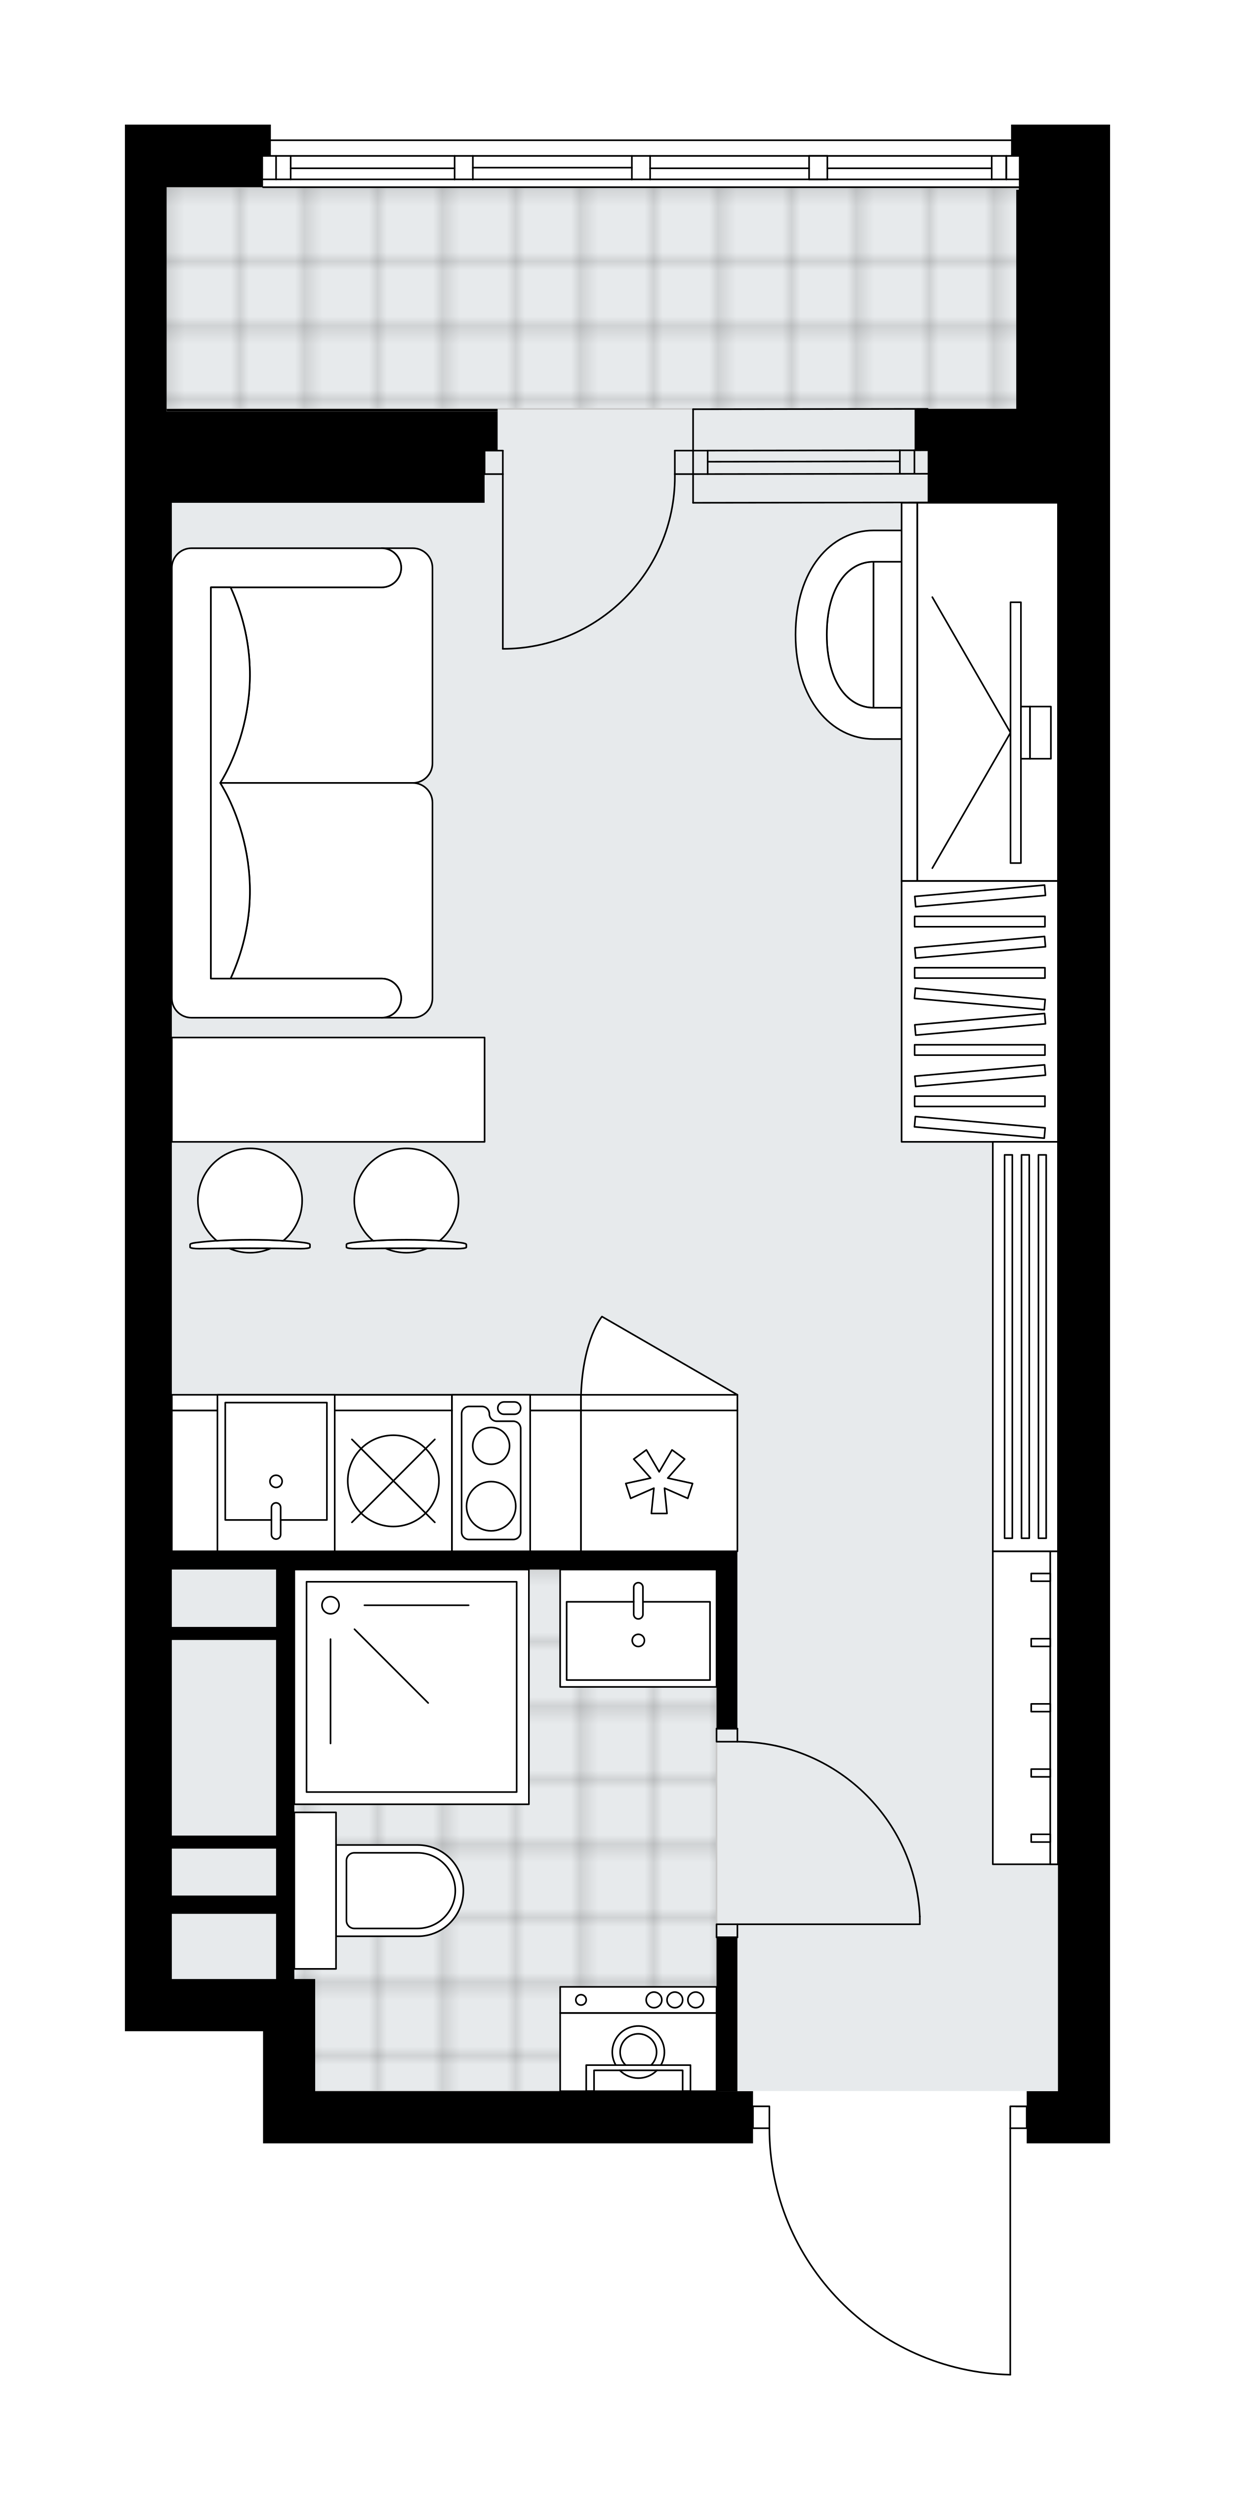 <svg xmlns="http://www.w3.org/2000/svg" xmlns:xlink="http://www.w3.org/1999/xlink" height="2000px" id="Layer_1" style="enable-background:new 0 0 988.68 2000;" version="1.1" viewBox="0 0 988.68 2000" width="988.68px" x="0px" y="0px" xml:space="preserve">
<style type="text/css">
	.st0{fill:none;}
	.st1{opacity:0.25;fill:none;stroke:#070606;stroke-width:0.4;stroke-miterlimit:10;}
	.st2{fill:#FFFFFF;}
	.st3{fill:#E7EAEC;}
	.st4{fill:url(#SVGID_1_);stroke:#C8C8C8;stroke-width:1.3;stroke-miterlimit:10;}
	
		.st5{fill:url(#SVGID_00000039122987709774293690000008605318083899356806_);stroke:#C8C8C8;stroke-width:1.3;stroke-miterlimit:10;}
	.st6{fill:none;stroke:#000000;stroke-width:1.3;stroke-linecap:round;stroke-linejoin:round;stroke-miterlimit:10;}
	.st7{fill:none;stroke:#000000;stroke-width:1.3;stroke-linecap:round;stroke-linejoin:round;}
	.st8{fill:none;stroke:#000000;stroke-width:1.3;stroke-linecap:round;stroke-linejoin:round;stroke-dasharray:10.136,10.136;}
	.st9{fill:none;stroke:#000000;stroke-width:1.3;stroke-linecap:round;stroke-linejoin:round;stroke-dasharray:9.865,9.865;}
	.st10{fill:#FFFFFF;stroke:#000000;stroke-width:1.3;stroke-linecap:round;stroke-linejoin:round;stroke-miterlimit:10;}
	.st11{font-family:'Arial-BoldMT';}
	.st12{font-size:109.357px;}
	.st13{font-size:92.533px;}
	.st14{font-family:'ArialMT';}
	.st15{font-size:40px;}
</style>
<pattern height="14.57" id="New_Pattern_Swatch_2" patternUnits="userSpaceOnUse" style="overflow:visible;" viewBox="7.49 -22.06 14.57 14.57" width="14.57" x="-506.02" y="0.49">
	<g>
		<rect class="st0" height="14.57" width="14.57" x="7.49" y="-22.06" />
		<g>
			<rect class="st1" height="7.29" width="7.29" x="14.77" y="-7.49" />
		</g>
		<g>
			<rect class="st1" height="7.29" width="7.29" x="0.2" y="-7.49" />
		</g>
		<g>
			<rect class="st1" height="7.29" width="7.29" x="22.06" y="-14.77" />
		</g>
		<g>
			<rect class="st1" height="7.29" width="7.29" x="7.49" y="-14.77" />
			<rect class="st1" height="7.29" width="7.29" x="14.77" y="-22.06" />
		</g>
		<g>
			<rect class="st1" height="7.29" width="7.29" x="0.2" y="-22.06" />
		</g>
		<g>
			<rect class="st1" height="7.29" width="7.29" x="22.06" y="-29.35" />
		</g>
		<g>
			<rect class="st1" height="7.29" width="7.29" x="7.49" y="-29.35" />
		</g>
	</g>
</pattern>
<path class="st2" d="M888.68,99.68v4.17v16.69v31.3V527.4v811.63v375.56h-41.73h-25.04v-11.45h0h-12.5v196.53  c0,0,0,0.01,0,0.01c0,0,0,0,0,0.01c0,0.03-0.02,0.06-0.02,0.1c-0.01,0.05-0.01,0.1-0.03,0.15c-0.01,0.03-0.04,0.05-0.06,0.08  c-0.03,0.04-0.05,0.09-0.08,0.12c-0.03,0.03-0.06,0.04-0.09,0.06c-0.04,0.03-0.07,0.06-0.11,0.07c-0.08,0.03-0.16,0.05-0.25,0.05  c0,0-0.01,0-0.01,0c-52.01-1.16-100.69-22.28-137.07-59.47c-36.22-37.04-56.24-85.92-56.4-137.71h-12.45l0,11.45H252.31h-41.73  v-89.72H100v-8.08v-33.65V1382.2v-234.6V736.05v-8.35V360.48v-31.3v-2.09V149.75v-12.52v-12.52v-6.26v-14.61v-4.17h116.84v4.17v7.7  H809.4v-7.7v-4.17h6.26H888.68z" id="background" />
<g id="floor">
	<polygon class="st3" points="133.38,149.75 133.38,1596.65 224.69,1596.65 224.69,1672.73 846.95,1672.73 846.95,149.75  " />
	<pattern id="SVGID_1_" patternTransform="matrix(7.361 0 0 7.361 42286.004 33164.355)" xlink:href="#New_Pattern_Swatch_2">
	</pattern>
	<rect class="st4" height="177.35" width="684.36" x="131.3" y="149.75" />
	
		<pattern id="SVGID_00000003806786515745903900000005184775728561169307_" patternTransform="matrix(7.361 0 0 7.361 42286.004 33164.355)" xlink:href="#New_Pattern_Swatch_2">
	</pattern>
	
		<polygon points="   225.88,1255.58 225.88,1600.85 245.01,1600.85 245.01,1672.87 573.63,1672.87 573.63,1255.58  " style="fill:url(#SVGID_00000003806786515745903900000005184775728561169307_);stroke:#C8C8C8;stroke-width:1.3;stroke-miterlimit:10;" />
	<g id="LWPOLYLINE_00000125586520423606206250000001470927924433977733_">
		<rect class="st6" height="10.43" width="16.69" x="573.63" y="1539.34" />
	</g>
	<g id="LWPOLYLINE_00000124867589069835437590000017502000206420669620_">
		<rect class="st6" height="10.43" width="16.69" x="573.63" y="1382.85" />
	</g>
	<g id="LINE_00000086686330677295312050000010271579176843134610_">
		<line class="st6" x1="590.32" x2="573.63" y1="1549.77" y2="1549.77" />
	</g>
	<g id="LINE_00000095334584668759397090000012063281052434814389_">
		<line class="st6" x1="590.32" x2="573.63" y1="1382.85" y2="1382.85" />
	</g>
	<g id="LINE_00000128487360496794560030000002373464172056091835_">
		<line class="st6" x1="590.32" x2="736.37" y1="1539.34" y2="1539.34" />
	</g>
	<g id="ARC_00000080190571418086434630000016581025788856775064_">
		<path class="st6" d="M590.32,1393.28c78.23,0.05,142.58,61.64,146.05,139.79" />
	</g>
	<g id="LINE_00000002383913580611856450000007795892013481334681_">
		<line class="st6" x1="736.37" x2="736.37" y1="1539.34" y2="1533.08" />
	</g>
	<g id="ARC_00000037678813186133872430000001162482917710090135_">
		<path class="st6" d="M540.24,379.26c0.01,0.68,0.02,1.37,0.02,2.05c0.01,76.07-61.65,137.74-137.72,137.74" />
	</g>
	<g id="LINE_00000114054965085389244180000015190398039552469693_">
		<line class="st6" x1="402.54" x2="402.54" y1="379.26" y2="519.05" />
	</g>
	<g id="LINE_00000110431961738705389000000005512197506307036545_">
		<line class="st6" x1="554.85" x2="540.24" y1="379.26" y2="379.26" />
	</g>
	<g id="LINE_00000078746743514922202900000014243736504710111923_">
		<line class="st6" x1="540.24" x2="540.24" y1="379.26" y2="360.48" />
	</g>
	<g id="LINE_00000072973501930295389840000002124998085307018141_">
		<line class="st6" x1="540.24" x2="554.85" y1="360.48" y2="360.48" />
	</g>
	<g id="LINE_00000093890465645654473660000007551142172704211342_">
		<line class="st6" x1="387.93" x2="402.54" y1="360.48" y2="360.48" />
	</g>
	<g id="LINE_00000031201917140656002520000015247973418149380740_">
		<line class="st6" x1="402.54" x2="402.54" y1="360.48" y2="379.26" />
	</g>
	<g id="LINE_00000001640291096118270100000008570028910985892275_">
		<line class="st6" x1="402.54" x2="387.93" y1="379.26" y2="379.26" />
	</g>
	<g id="LINE_00000091710049756139486340000009765830658502166429_">
		<line class="st6" x1="387.93" x2="387.93" y1="360.48" y2="379.26" />
	</g>
	<g id="ARC_00000123427797504747400940000009990853084294454422_">
		<path class="st6" d="M615.93,1702.5c0,107.22,85.65,194.79,192.84,197.18" />
	</g>
	<g id="LINE_00000169528641413193290390000010728530691770311828_">
		<line class="st6" x1="813.15" x2="821.92" y1="1684.97" y2="1684.97" />
	</g>
	<g id="LINE_00000042008848202208947790000002011914188937598899_">
		<line class="st6" x1="808.77" x2="808.77" y1="1702.5" y2="1899.68" />
	</g>
	<g id="LWPOLYLINE_00000049220547743531212410000004704439201130664328_">
		<rect class="st6" height="17.53" width="13.15" x="602.78" y="1684.97" />
	</g>
	<g id="LWPOLYLINE_00000139983442473051792760000001146053307554176393_">
		<rect class="st6" height="17.53" width="13.15" x="808.77" y="1684.97" />
	</g>
	<g id="LINE_00000123409905393009510590000003465555633756091580_">
		<line class="st6" x1="554.85" x2="742.63" y1="379.26" y2="378.99" />
	</g>
	<g id="LINE_00000093891001299917568550000018295166824016843199_">
		<line class="st6" x1="554.85" x2="742.63" y1="360.48" y2="360.21" />
	</g>
	<g id="LINE_00000033339880854955654100000016151550427904771735_">
		<line class="st6" x1="566.53" x2="720.37" y1="369.36" y2="369.08" />
	</g>
	<g id="LINE_00000004516427814190740810000003305323487645491893_">
		<line class="st6" x1="732.05" x2="732.05" y1="378.99" y2="360.21" />
	</g>
	<g id="LINE_00000159450562962051564470000014205366436170508456_">
		<line class="st6" x1="566.53" x2="566.53" y1="379.26" y2="360.48" />
	</g>
	<g id="LINE_00000096028439354380278280000015218547221366470841_">
		<line class="st6" x1="554.85" x2="742.63" y1="402.21" y2="401.94" />
	</g>
	<g id="LINE_00000109722585016431717240000012842633664629352374_">
		<line class="st6" x1="742.63" x2="554.85" y1="327.1" y2="327.37" />
	</g>
	<g id="LINE_00000163072058581198348240000017697466937715660424_">
		<line class="st6" x1="720.37" x2="720.37" y1="379" y2="360.22" />
	</g>
	<g id="LINE_00000014596890592283000570000007915269632801544577_">
		<line class="st6" x1="554.85" x2="554.85" y1="402.21" y2="327.37" />
	</g>
	<g id="LINE_00000090974106135940345390000016478000210965293976_">
		<line class="st6" x1="815.66" x2="210.58" y1="149.75" y2="149.75" />
	</g>
	<g id="LINE_00000046325374568854247530000012226207171681346741_">
		<line class="st6" x1="805.6" x2="805.6" y1="143.49" y2="124.71" />
	</g>
	<g id="LINE_00000160873296923090838260000002065856684230137765_">
		<line class="st6" x1="221.01" x2="221.01" y1="143.49" y2="124.71" />
	</g>
	<g id="LINE_00000100383904468805862490000003144692219598779529_">
		<line class="st6" x1="520.45" x2="647.72" y1="134.62" y2="134.62" />
	</g>
	<g id="LINE_00000020360078894833147240000012481582803261148343_">
		<line class="st6" x1="232.7" x2="363.94" y1="134.62" y2="134.62" />
	</g>
	<g id="LINE_00000065754911377604963050000015767392118296882353_">
		<line class="st6" x1="232.7" x2="232.7" y1="124.71" y2="143.49" />
	</g>
	<g id="LINE_00000168828446016522175120000015014557503837863349_">
		<line class="st6" x1="805.6" x2="805.6" y1="143.49" y2="124.71" />
	</g>
	<g id="LINE_00000034054060844406735450000003163273370521575077_">
		<line class="st6" x1="793.91" x2="793.91" y1="124.71" y2="143.49" />
	</g>
	<g id="LINE_00000143619685955219765260000018180172628117115035_">
		<line class="st6" x1="505.84" x2="505.84" y1="143.49" y2="124.71" />
	</g>
	<g id="LINE_00000041984761288324226720000011201486478460149416_">
		<line class="st6" x1="505.84" x2="520.45" y1="124.71" y2="124.71" />
	</g>
	<g id="LINE_00000171693659077247397810000008965899906539296186_">
		<line class="st6" x1="520.45" x2="520.45" y1="124.71" y2="143.49" />
	</g>
	<g id="LINE_00000058567241525053268800000000691436361860590761_">
		<line class="st6" x1="520.45" x2="505.84" y1="143.49" y2="143.49" />
	</g>
	<g id="LINE_00000101823425232031807420000011115444194612236173_">
		<line class="st6" x1="210.58" x2="815.66" y1="112.19" y2="112.19" />
	</g>
	<g id="LINE_00000157272259527452334950000009155400679121681325_">
		<line class="st6" x1="363.94" x2="363.94" y1="143.49" y2="124.71" />
	</g>
	<g id="LINE_00000042724404615519043120000016912914500086529713_">
		<line class="st6" x1="363.94" x2="378.54" y1="124.71" y2="124.71" />
	</g>
	<g id="LINE_00000129889278473976244560000001112563791753461936_">
		<line class="st6" x1="378.54" x2="378.54" y1="124.71" y2="143.49" />
	</g>
	<g id="LINE_00000021812354640648515810000008726850035247672458_">
		<line class="st6" x1="378.54" x2="363.94" y1="143.49" y2="143.49" />
	</g>
	<g id="LINE_00000111890580980651141500000007610939709542175379_">
		<line class="st6" x1="378.54" x2="505.84" y1="134.1" y2="134.1" />
	</g>
	<g id="LWPOLYLINE_00000173883755745698128940000015498888619834868630_">
		<line class="st6" x1="363.94" x2="210.58" y1="143.49" y2="143.49" />
	</g>
	<g id="LWPOLYLINE_00000059290471402166081750000008016255837809813137_">
		<line class="st6" x1="378.54" x2="505.84" y1="143.49" y2="143.49" />
	</g>
	<g id="LWPOLYLINE_00000067925785403061727800000009465208782069590697_">
		<line class="st6" x1="520.45" x2="815.66" y1="143.49" y2="143.49" />
	</g>
	<g id="LWPOLYLINE_00000182493167133914936890000009587283184076915370_">
		<line class="st6" x1="363.94" x2="210.58" y1="124.71" y2="124.71" />
	</g>
	<g id="LWPOLYLINE_00000169532607864450030800000016553989262450339509_">
		<line class="st6" x1="378.54" x2="505.84" y1="124.71" y2="124.71" />
	</g>
	<g id="LWPOLYLINE_00000107551059853993762040000016758101820691452808_">
		<line class="st6" x1="520.45" x2="815.66" y1="124.71" y2="124.71" />
	</g>
	<g id="LINE_00000057839412376898057580000015158700251208774321_">
		<line class="st6" x1="647.72" x2="647.72" y1="143.49" y2="124.71" />
	</g>
	<g id="LINE_00000083772834842219694260000009156466100751944576_">
		<line class="st6" x1="647.72" x2="662.33" y1="124.71" y2="124.71" />
	</g>
	<g id="LINE_00000175318713915995772510000006360983789346090636_">
		<line class="st6" x1="662.33" x2="662.33" y1="124.71" y2="143.49" />
	</g>
	<g id="LINE_00000139294694249399290980000002210354900047200179_">
		<line class="st6" x1="662.33" x2="647.72" y1="143.49" y2="143.49" />
	</g>
	<g id="LWPOLYLINE_00000026156764385771423000000010372871019886607285_">
		<line class="st6" x1="662.33" x2="793.91" y1="134.62" y2="134.62" />
	</g>
	<g>
		<polygon points="815.66,99.68 809.4,99.68 809.4,103.85 809.4,118.45 809.4,124.71 815.66,124.71 815.66,150.25 815.66,151.84     813.57,151.84 813.57,156.08 813.57,156.43 813.57,327.1 732.2,327.1 732.2,329.19 732.2,360.48 742.63,360.48 742.63,402.21     846.95,402.21 846.95,519.05 846.95,527.4 846.95,750.06 846.95,1147.6 846.95,1339.03 846.95,1606.01 846.95,1616.8     846.95,1672.87 821.92,1672.87 821.92,1714.6 846.95,1714.6 888.68,1714.6 888.68,1339.03 888.68,527.4 888.68,151.84     888.68,120.54 888.68,103.85 888.68,99.68   " />
		<path d="M394.23,1672.87H252.31v-89.72H238.1h-2.48v-327.57h-14.61v45.9h-83.46v-45.9h436.07v127.27h16.69v-141.88h-16.69H137.56    V736.05V402.21h250.38v-41.73h10.43v-31.3H133.38v-2.09V149.75h77.2v-25.04h6.26v-20.86v-4.17H100v4.17v14.61v6.26v12.52v12.52    V327.1v2.09v31.3V727.7v8.35v411.55v234.6v200.95v33.65v8.08h110.58v89.72h41.73h350.53l0-41.73H394.23z M221.01,1516.38h-83.46    v-37.56h83.46V1516.38z M221.01,1311.91v156.48h-83.46v-156.48H221.01z M210.58,1583.15h-73.03v-52.16h83.46v52.16H210.58z" />
		<polygon points="398.36,329.19 398.36,327.1 137.56,327.1 133.38,327.1 133.43,329.19   " />
		<rect height="123.1" width="16.69" x="573.63" y="1549.77" />
	</g>
</g>
<g id="mebel">
	<g>
		<g>
			<g>
				<path class="st10" d="M803.69,464.96v85.59c0,8.62-6.98,15.6-15.6,15.6h-88.83V449.36h88.83      C796.7,449.36,803.69,456.35,803.69,464.96z" />
				<path class="st10" d="M699.26,566.16c-20.27,0-37.4-20.39-37.4-58.42s16.91-58.37,37.4-58.37V566.16z" />
				<path class="st10" d="M699.26,424.33c-34.17,0-62.38,31.56-62.38,83.41s28.57,83.46,62.38,83.46h88.78v-25.04h-88.78      c-20.27,0-37.4-20.39-37.4-58.42s16.91-58.37,37.4-58.37h88.78v-25.04H699.26z" />
			</g>
		</g>
		<g>
			
				<rect class="st10" height="112.67" transform="matrix(7.317612e-10 1 -1 7.317612e-10 1344.107 -237.141)" width="302.55" x="639.35" y="497.15" />
			
				<rect class="st10" height="12.52" transform="matrix(4.720001e-10 1 -1 4.720001e-10 1281.514 -174.547)" width="302.55" x="576.75" y="547.22" />
		</g>
		<g>
			<g>
				<g id="LINE_00000118385218536137995670000012768634098301303978_">
					<line class="st10" x1="808.96" x2="746.36" y1="586.1" y2="477.68" />
				</g>
				<g id="LINE_00000173849697536569485470000008538840392457263792_">
					<line class="st10" x1="808.96" x2="746.36" y1="586.1" y2="694.52" />
				</g>
			</g>
			<rect class="st10" height="208.65" width="8.35" x="808.96" y="481.78" />
			
				<rect class="st10" height="41.73" transform="matrix(-1 2.731241e-10 -2.731241e-10 -1 1641.906 1172.199)" width="7.3" x="817.3" y="565.23" />
			<rect class="st10" height="41.73" width="16.69" x="824.6" y="565.23" />
		</g>
	</g>
	<g>
		
			<rect class="st10" height="208.65" transform="matrix(-1 -1.434192e-10 1.434192e-10 -1 1568.73 1618.222)" width="125.19" x="721.77" y="704.79" />
		<g>
			
				<rect class="st10" height="8.29" transform="matrix(-1 -1.347550e-10 1.347550e-10 -1 1568.73 1762.001)" width="104.32" x="732.2" y="876.86" />
			
				<rect class="st10" height="8.29" transform="matrix(-1 -1.347550e-10 1.347550e-10 -1 1568.73 1679.841)" width="104.32" x="732.2" y="835.78" />
			
				<rect class="st10" height="8.29" transform="matrix(-1 -1.347550e-10 1.347550e-10 -1 1568.73 1556.602)" width="104.32" x="732.2" y="774.16" />
			
				<rect class="st10" height="8.29" transform="matrix(-1 -1.347639e-10 1.347639e-10 -1 1568.73 1474.443)" width="104.32" x="732.2" y="733.08" />
			
				<rect class="st10" height="8.29" transform="matrix(-0.996 -0.087 0.087 -0.996 1487.17 1868.012)" width="104.32" x="732.2" y="897.39" />
			
				<rect class="st10" height="8.29" transform="matrix(-0.996 -0.087 0.087 -0.996 1496.121 1663.004)" width="104.32" x="732.2" y="794.7" />
			
				<rect class="st10" height="8.29" transform="matrix(-0.996 0.087 -0.087 -0.996 1640.739 1649.285)" width="104.32" x="732.2" y="856.32" />
			
				<rect class="st10" height="8.29" transform="matrix(-0.996 0.087 -0.087 -0.996 1637.159 1567.282)" width="104.32" x="732.2" y="815.24" />
			
				<rect class="st10" height="8.29" transform="matrix(-0.996 0.087 -0.087 -0.996 1631.788 1444.277)" width="104.32" x="732.2" y="753.62" />
			
				<rect class="st10" height="8.29" transform="matrix(-0.996 0.087 -0.087 -0.996 1628.208 1362.274)" width="104.32" x="732.2" y="712.54" />
		</g>
	</g>
	<g>
		
			<rect class="st10" height="112.67" transform="matrix(-1 -1.224647e-16 1.224647e-16 -1 602.698 2369.261)" width="327.58" x="137.56" y="1128.3" />
		
			<rect class="st10" height="12.52" transform="matrix(-1 -1.224647e-16 1.224647e-16 -1 602.698 2244.073)" width="327.58" x="137.56" y="1115.78" />
	</g>
	<g>
		<path class="st10" d="M305.52,469.84L305.52,469.84c8.64,0,15.65-7.01,15.65-15.65v0c0-8.64-7.01-15.65-15.65-15.65h0h24.98    c8.67,0,15.71,7.03,15.71,15.71V610.6c0,8.65-7.08,15.72-15.72,15.72l-154.23,0c0,0,47.47-70.57,8.32-156.48H305.52z" />
		<path class="st10" d="M305.52,782.81L305.52,782.81c8.64,0,15.65,7.01,15.65,15.65v0c0,8.64-7.01,15.65-15.65,15.65h0h24.98    c8.67,0,15.71-7.03,15.71-15.71V642.05c0-8.65-7.08-15.72-15.72-15.72l-154.23,0c0,0,47.47,70.57,8.32,156.48H305.52z" />
		<path class="st10" d="M153.21,438.55h152.31c8.64,0,15.65,7.01,15.65,15.65v0c0,8.64-7.01,15.65-15.65,15.65H168.86v312.97h136.66    c8.64,0,15.65,7.01,15.65,15.65l0,0c0,8.64-7.01,15.65-15.65,15.65H153.21c-8.64,0-15.65-7.01-15.65-15.65V454.2    C137.56,445.59,144.6,438.55,153.21,438.55z" />
		<path class="st10" d="M184.57,782.81c39.15-85.91-8.32-156.48-8.32-156.48v-0.01c0,0,47.47-70.57,8.32-156.48h-15.72v312.97    L184.57,782.81z" />
	</g>
	<g>
		<g>
			<g id="LINE_00000168112281266109496820000011686452853671545014_">
				<path class="st10" d="M281.95,994.08c25.25-3.17,61.51-3.17,86.76,0c2.92,0.37,4.61,0.92,4.61,1.49v0.14v2.06      c0,0.62-3.27,1.12-7.3,1.12c-27.05-0.43-54.32-0.43-81.37,0c-4.03,0-7.3-0.5-7.3-1.12v-2.06v-0.14      C277.35,994.99,279.04,994.44,281.95,994.08z" />
			</g>
			<g>
				<path class="st10" d="M308.82,998.71c5.07,2.19,10.65,3.41,16.51,3.41c5.87,0,11.45-1.22,16.51-3.41      C330.83,998.64,319.84,998.64,308.82,998.71z" />
				<path class="st10" d="M298.76,992.56c17.01-1.1,36.14-1.1,53.16,0c9.25-7.65,15.15-19.22,15.15-32.17      c0-23.05-18.68-41.73-41.73-41.73c-23.05,0-41.73,18.68-41.73,41.73C283.61,973.34,289.5,984.9,298.76,992.56z" />
			</g>
		</g>
		<g>
			<g id="LINE_00000154427084034931283020000008855346580884196737_">
				<path class="st10" d="M156.77,994.08c25.25-3.17,61.51-3.17,86.76,0c2.92,0.37,4.61,0.92,4.61,1.49v0.14v2.06      c0,0.62-3.27,1.12-7.3,1.12c-27.05-0.43-54.32-0.43-81.37,0c-4.03,0-7.3-0.5-7.3-1.12v-2.06v-0.14      C152.16,994.99,153.85,994.44,156.77,994.08z" />
			</g>
			<g>
				<path class="st10" d="M183.63,998.71c5.07,2.19,10.65,3.41,16.51,3.41s11.45-1.22,16.51-3.41      C205.65,998.64,194.65,998.64,183.63,998.71z" />
				<path class="st10" d="M173.57,992.56c17.01-1.1,36.14-1.1,53.16,0c9.25-7.65,15.15-19.22,15.15-32.17      c0-23.05-18.68-41.73-41.73-41.73c-23.05,0-41.73,18.68-41.73,41.73C158.42,973.34,164.32,984.9,173.57,992.56z" />
			</g>
		</g>
		
			<rect class="st10" height="83.46" transform="matrix(-1 -1.224647e-16 1.224647e-16 -1 525.484 1743.43)" width="250.38" x="137.55" y="829.99" />
	</g>
	<g>
		<rect class="st10" height="250.38" width="52.16" x="794.8" y="1240.96" />
		<rect class="st10" height="250.38" width="6.19" x="840.77" y="1240.96" />
		
			<rect class="st10" height="15.23" transform="matrix(6.123234e-17 -1 1 6.123234e-17 -532.999 2199.304)" width="6.19" x="830.06" y="1358.54" />
		
			<rect class="st10" height="15.23" transform="matrix(6.123234e-17 -1 1 6.123234e-17 -480.837 2147.143)" width="6.19" x="830.06" y="1306.38" />
		
			<rect class="st10" height="15.23" transform="matrix(6.123234e-17 -1 1 6.123234e-17 -428.676 2094.981)" width="6.19" x="830.06" y="1254.21" />
		
			<rect class="st10" height="15.23" transform="matrix(6.123234e-17 -1 1 6.123234e-17 -585.16 2251.466)" width="6.19" x="830.06" y="1410.7" />
		
			<rect class="st10" height="15.23" transform="matrix(6.123234e-17 -1 1 6.123234e-17 -637.322 2303.627)" width="6.19" x="830.06" y="1462.86" />
	</g>
	<g>
		
			<rect class="st10" height="327.53" transform="matrix(-1 -1.224647e-16 1.224647e-16 -1 1641.756 2154.398)" width="52.16" x="794.8" y="913.43" />
		<rect class="st10" height="306.67" width="6.19" x="831.34" y="923.87" />
		<rect class="st10" height="306.67" width="6.19" x="817.78" y="923.87" />
		<rect class="st10" height="306.67" width="6.19" x="804.22" y="923.87" />
	</g>
	<g id="LWPOLYLINE_00000007389356011992304330000016235631570561497753_">
		<rect class="st10" height="125.19" width="93.89" x="267.88" y="1115.83" />
	</g>
	<g id="LWPOLYLINE_00000152234204128000200000000005925193878674078620_">
		<rect class="st10" height="125.19" width="125.19" x="465.13" y="1115.78" />
	</g>
	<g id="SPLINE_00000163041184702255068400000003948686696623882384_">
		<path class="st10" d="M465.13,1115.79c1.67-44.98,16.77-62.59,16.77-62.59l108.42,62.59L465.13,1115.79z" />
	</g>
	<g id="LWPOLYLINE_00000157266479015620672600000012561543958638008761_">
		<rect class="st10" height="125.19" width="62.59" x="361.85" y="1115.78" />
	</g>
	<g id="LWPOLYLINE_00000125588756409235167190000015332339660184794257_">
		<rect class="st10" height="125.19" width="93.89" x="174.07" y="1115.78" />
	</g>
	<g id="LINE_00000034791567670953130510000012453703609638421404_">
		<line class="st6" x1="267.96" x2="361.85" y1="1128.3" y2="1128.3" />
	</g>
	<g id="LINE_00000102509796591285690310000017305856405394172094_">
		<line class="st6" x1="281.71" x2="348.1" y1="1217.83" y2="1151.44" />
	</g>
	<g id="LINE_00000067197915441889342150000002388604760629119623_">
		<line class="st6" x1="348.1" x2="281.71" y1="1217.83" y2="1151.44" />
	</g>
	<g id="CIRCLE_00000101076095191675836160000002965397687017380240_">
		<circle class="st6" cx="314.9" cy="1184.64" r="36.51" />
	</g>
	<g id="LWPOLYLINE_00000091001389399582750250000008029515252403029660_">
		<polygon class="st6" points="531.96,1190.46 533.98,1210.72 521.46,1210.72 523.49,1190.46 504.85,1198.65 500.98,1186.74     520.87,1182.41 507.33,1167.22 517.46,1159.86 527.72,1177.43 537.99,1159.86 548.12,1167.22 534.57,1182.41 554.46,1186.74     550.59,1198.65   " />
	</g>
	<g id="LINE_00000014611194097000340390000004783173242262666374_">
		<line class="st6" x1="590.32" x2="465.13" y1="1128.3" y2="1128.3" />
	</g>
	<g id="SPLINE_00000047761896093765377340000010777598105700272540_">
		<path class="st6" d="M416.84,1225.63v-82.79c0-3.27-2.65-5.91-5.91-5.91h-13.27c-3.27,0-5.91-2.65-5.91-5.91l0,0    c0-3.27-2.65-5.91-5.91-5.91h-10.39c-3.27,0-5.91,2.65-5.91,5.91v94.62c0,3.27,2.65,5.91,5.91,5.91h35.48    C414.19,1231.54,416.84,1228.9,416.84,1225.63z" />
	</g>
	<g id="CIRCLE_00000078755118631530319650000017327006330113119374_">
		<circle class="st6" cx="393.18" cy="1204.93" r="19.71" />
	</g>
	<g id="CIRCLE_00000022531427818067140510000018120146358878521742_">
		<circle class="st6" cx="393.18" cy="1156.64" r="14.74" />
	</g>
	<g id="SPLINE_00000118363308757633058450000009643314454718989696_">
		<path class="st6" d="M403.42,1121.5h8.49c2.72,0,4.93,2.21,4.93,4.93l0,0c0,2.72-2.21,4.93-4.93,4.93h-8.49    c-2.72,0-4.93-2.21-4.93-4.93l0,0C398.49,1123.7,400.7,1121.5,403.42,1121.5z" />
	</g>
	<g id="SPLINE_00000157270936497257145420000013374931887126557602_">
		<path class="st6" d="M220.99,1202.21L220.99,1202.21c-2.04,0-3.69,1.65-3.69,3.69v21.63c0,2.04,1.65,3.69,3.69,3.69h0    c2.04,0,3.69-1.65,3.69-3.69v-21.63C224.68,1203.86,223.03,1202.21,220.99,1202.21z" />
	</g>
	<g id="CIRCLE_00000115477893807220432970000002238581290657959099_">
		<circle class="st6" cx="220.99" cy="1185.02" r="4.9" />
	</g>
	<g id="LWPOLYLINE_00000040558419287734832600000014103825162385595826_">
		<polyline class="st6" points="217.34,1215.92 180.33,1215.92 180.33,1122.03 261.7,1122.03 261.7,1215.92 224.72,1215.92   " />
	</g>
	<g id="LWPOLYLINE_00000008852619279758560350000015745564957352736439_">
		<rect class="st10" height="62.59" width="125.19" x="448.44" y="1610.28" />
	</g>
	<g id="LWPOLYLINE_00000017493480042169085720000007664010361803767717_">
		<rect class="st10" height="20.86" width="125.19" x="448.44" y="1589.41" />
	</g>
	<g id="LWPOLYLINE_00000003812386483908691140000014055274795570876568_">
		<rect class="st10" height="187.78" width="187.78" x="235.62" y="1255.58" />
	</g>
	<g id="SPLINE_00000031204243253664560910000015452902649039781013_">
		<path class="st10" d="M334.45,1548.95h-65.45l0-73.03l65.45,0c20.17,0,36.51,16.35,36.51,36.51v0    C370.97,1532.6,354.62,1548.95,334.45,1548.95z" />
	</g>
	<g id="LWPOLYLINE_00000170248927944458395730000006413940125223502526_">
		<rect class="st10" height="125.19" width="33.38" x="235.62" y="1449.84" />
	</g>
	<g id="LWPOLYLINE_00000015317121781782557810000003710219814059554741_">
		<rect class="st10" height="93.89" width="125.2" x="448.43" y="1255.58" />
	</g>
	<g id="CIRCLE_00000132059196675036080470000001393513587561680295_">
		<circle class="st6" cx="465.13" cy="1599.84" r="4.17" />
	</g>
	<g id="CIRCLE_00000086689275994069602100000003379293773129191840_">
		<circle class="st6" cx="523.55" cy="1599.84" r="6.26" />
	</g>
	<g id="CIRCLE_00000041257700471333589490000004836974645046754699_">
		<circle class="st6" cx="540.24" cy="1599.84" r="6.26" />
	</g>
	<g id="CIRCLE_00000099626234435903756430000013394731321578134419_">
		<circle class="st6" cx="556.94" cy="1599.84" r="6.26" />
	</g>
	<g id="ARC_00000150821445549020612050000007590002561861301398_">
		<path class="st6" d="M529.1,1652c5.76-9.98,2.34-22.74-7.64-28.5c-9.98-5.76-22.74-2.34-28.5,7.64c-3.73,6.46-3.73,14.41,0,20.86" />
	</g>
	<g id="ARC_00000110436160339741882720000014219147657986835331_">
		<path class="st6" d="M496.13,1656.18c8.07,8.23,21.28,8.36,29.51,0.29c0.1-0.1,0.2-0.2,0.3-0.3" />
	</g>
	<g id="ARC_00000001642296455083424310000015781121174234836922_">
		<path class="st6" d="M521.25,1652c5.76-5.65,5.86-14.89,0.21-20.65c-5.65-5.76-14.89-5.86-20.65-0.21    c-5.76,5.65-5.86,14.89-0.21,20.65c0.07,0.07,0.14,0.14,0.21,0.21" />
	</g>
	<g id="LWPOLYLINE_00000088821096939628170380000007320974312282294161_">
		<polygon class="st6" points="546.5,1652 552.76,1652 552.76,1656.18 552.76,1672.87 546.5,1672.87 546.5,1656.18 475.56,1656.18     475.56,1672.87 469.3,1672.87 469.3,1656.18 469.3,1652 475.56,1652   " />
	</g>
	<g id="ELLIPSE_00000112615997338449697960000010923665566182052277_">
		<circle class="st6" cx="264.6" cy="1284.13" r="6.85" />
	</g>
	<g id="LINE_00000133487292067695030290000001428844051843232664_">
		<line class="st6" x1="264.6" x2="264.6" y1="1311.25" y2="1394.71" />
	</g>
	<g id="LINE_00000065767733140733904940000018003733232688282506_">
		<line class="st6" x1="283.78" x2="342.79" y1="1303.31" y2="1362.32" />
	</g>
	<g id="LINE_00000029751979419610150530000003000538285673415093_">
		<line class="st6" x1="291.72" x2="375.18" y1="1284.13" y2="1284.13" />
	</g>
	<g id="LWPOLYLINE_00000151501245847070905160000003069949124143909773_">
		<rect class="st6" height="168.22" width="168.22" x="245.4" y="1265.36" />
	</g>
	<g id="SPLINE_00000177464835735188750010000010637830321145774508_">
		<path class="st6" d="M364.49,1512.43L364.49,1512.43c0-16.71-13.55-30.25-30.25-30.25h-50.63c-3.46,0-6.26,2.8-6.26,6.26v47.99    c0,3.46,2.8,6.26,6.26,6.26h50.63C350.95,1542.69,364.49,1529.14,364.49,1512.43z" />
	</g>
	<g id="LWPOLYLINE_00000106132393645621942430000010520856214885332112_">
		<polyline class="st6" points="514.7,1281.38 568.39,1281.38 568.39,1343.97 453.63,1343.97 453.63,1281.38 507.32,1281.38   " />
	</g>
	<g id="SPLINE_00000036229947124441716310000002943484400237013420_">
		<path class="st6" d="M511.01,1295.09L511.01,1295.09c-2.04,0-3.69-1.65-3.69-3.69v-21.63c0-2.04,1.65-3.69,3.69-3.69l0,0    c2.04,0,3.69,1.65,3.69,3.69v21.63C514.7,1293.44,513.05,1295.09,511.01,1295.09z" />
	</g>
	<g id="CIRCLE_00000007405145964124501500000015212716807165656707_">
		<circle class="st6" cx="511.01" cy="1312.27" r="4.9" />
	</g>
</g>
</svg>